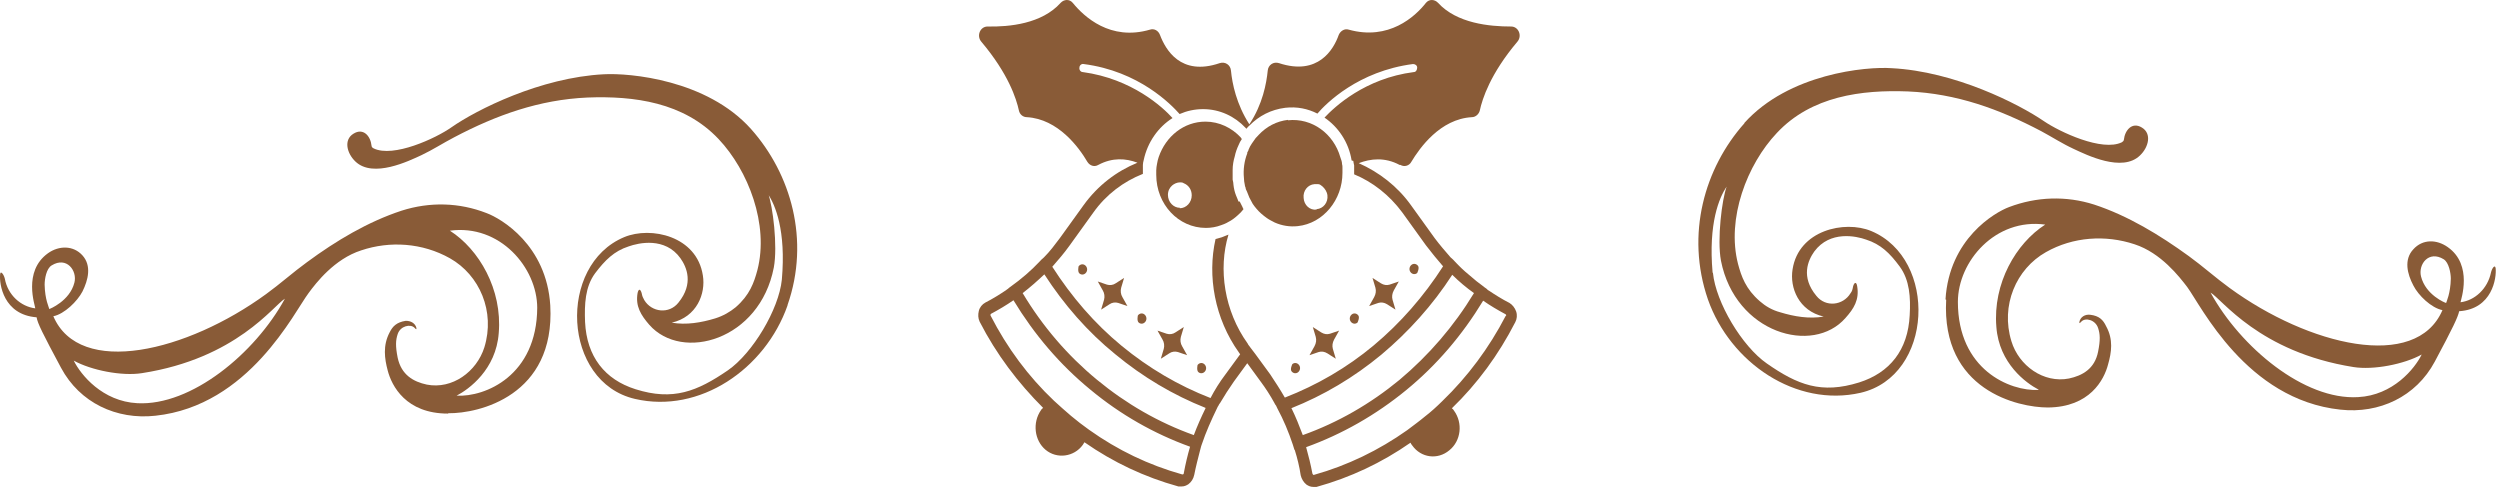 <svg width="368" height="72" viewBox="0 0 368 72" fill="none" xmlns="http://www.w3.org/2000/svg">
<path d="M165.035 42.357L165.465 40.91L164.236 41.699C163.868 41.962 163.376 42.028 162.946 41.897L161.594 41.436L162.331 42.751C162.577 43.145 162.639 43.671 162.516 44.131L162.085 45.578L163.315 44.789C163.683 44.526 164.175 44.46 164.605 44.592L165.957 45.052L165.22 43.737C164.974 43.343 164.912 42.817 165.035 42.357Z" fill="#895B37"/>
<path d="M173.824 49.587L174.255 48.14L173.025 48.929C172.657 49.192 172.165 49.258 171.735 49.126L170.383 48.666L171.12 49.981C171.366 50.375 171.428 50.901 171.305 51.361L170.874 52.807L172.104 52.019C172.472 51.756 172.964 51.69 173.394 51.821L174.746 52.282L174.009 50.967C173.763 50.572 173.701 50.047 173.824 49.587Z" fill="#895B37"/>
<path d="M158.77 39.201C158.77 39.201 158.585 39.99 158.893 40.253C159.2 40.516 159.63 40.45 159.876 40.121C160.122 39.793 160.06 39.333 159.753 39.069C159.446 38.807 159.016 38.872 158.77 39.201Z" fill="#895B37"/>
<path d="M167.496 46.432C167.496 46.432 167.312 47.221 167.619 47.483C167.926 47.746 168.357 47.681 168.602 47.352C168.848 47.023 168.787 46.563 168.48 46.3C168.172 46.037 167.742 46.103 167.496 46.432Z" fill="#895B37"/>
<path d="M176.283 53.728C176.283 53.728 176.099 54.517 176.406 54.78C176.714 55.043 177.144 54.977 177.39 54.649C177.635 54.32 177.574 53.86 177.267 53.597C176.959 53.334 176.529 53.4 176.283 53.728Z" fill="#895B37"/>
<path d="M201.541 45.052L202.893 44.592C203.323 44.46 203.753 44.526 204.184 44.789L205.413 45.578L204.983 44.131C204.86 43.671 204.921 43.211 205.167 42.751L205.904 41.436L204.552 41.897C204.122 42.028 203.692 41.962 203.262 41.699L202.033 40.91L202.463 42.357C202.586 42.817 202.524 43.277 202.278 43.737L201.541 45.052Z" fill="#895B37"/>
<path d="M197.119 48.666L195.767 49.126C195.337 49.258 194.907 49.192 194.477 48.929L193.248 48.14L193.678 49.587C193.801 50.047 193.739 50.507 193.493 50.967L192.756 52.282L194.108 51.821C194.538 51.69 194.968 51.756 195.398 52.019L196.628 52.807L196.197 51.361C196.074 50.901 196.136 50.441 196.382 49.981L197.119 48.666Z" fill="#895B37"/>
<path d="M208.61 40.187C208.61 40.187 208.978 39.464 208.733 39.135C208.487 38.806 208.056 38.741 207.749 39.004C207.442 39.267 207.38 39.727 207.626 40.055C207.872 40.384 208.302 40.45 208.61 40.187Z" fill="#895B37"/>
<path d="M199.822 47.483C199.822 47.483 200.191 46.76 199.945 46.432C199.7 46.103 199.269 46.037 198.962 46.3C198.655 46.563 198.593 47.023 198.839 47.352C199.085 47.681 199.515 47.746 199.822 47.483Z" fill="#895B37"/>
<path d="M190.235 53.597C190.235 53.597 189.866 54.32 190.112 54.649C190.358 54.977 190.788 55.043 191.095 54.78C191.402 54.517 191.464 54.057 191.218 53.728C190.972 53.4 190.542 53.334 190.235 53.597Z" fill="#895B37"/>
<path d="M206.151 24.28C206.704 24.609 207.442 24.411 207.749 23.82C208.978 21.782 211.99 17.51 216.66 17.247C217.213 17.247 217.705 16.787 217.828 16.261C218.197 14.552 219.364 10.871 223.359 6.138C224.097 5.284 223.543 3.903 222.437 3.903C219.242 3.903 214.448 3.443 211.682 0.419C211.191 -0.106 210.392 -0.172 209.9 0.419C208.302 2.457 204.431 6.007 198.531 4.363C197.916 4.166 197.302 4.56 197.056 5.152C196.318 7.255 194.045 11.199 188.268 9.293C187.469 9.03 186.67 9.556 186.608 10.411C186.424 12.251 185.871 15.34 183.904 18.298C181.999 15.34 181.385 12.317 181.2 10.411C181.139 9.556 180.34 9.03 179.541 9.293C173.764 11.265 171.552 7.255 170.753 5.152C170.507 4.495 169.892 4.166 169.278 4.363C163.439 6.072 159.568 2.457 157.908 0.419C157.417 -0.172 156.618 -0.106 156.126 0.419C153.361 3.509 148.567 3.969 145.371 3.903C144.265 3.903 143.712 5.284 144.449 6.138C148.444 10.871 149.612 14.552 149.981 16.261C150.103 16.852 150.595 17.247 151.148 17.247C155.757 17.51 158.83 21.716 160.059 23.82C160.428 24.411 161.104 24.609 161.657 24.28C163.747 23.163 165.713 23.294 167.434 23.951C164.361 25.2 161.596 27.303 159.506 30.196L156.003 35.06C155.266 36.046 154.528 37.032 153.668 37.886L153.299 38.215C153.299 38.215 153.115 38.412 153.053 38.478C151.763 39.858 150.288 41.107 148.813 42.159C148.628 42.29 148.444 42.422 148.321 42.553C148.26 42.553 148.198 42.619 148.137 42.685C147.154 43.342 146.109 43.999 145.064 44.525C144.572 44.788 144.204 45.248 144.081 45.774C143.958 46.3 143.958 46.826 144.204 47.352C146.662 52.15 149.858 56.357 153.545 60.038C153.422 60.169 153.299 60.235 153.238 60.366C151.947 62.207 152.254 64.836 153.914 66.216C155.573 67.597 158.093 67.268 159.383 65.493C159.445 65.362 159.568 65.231 159.629 65.099C163.87 68.057 168.479 70.226 173.457 71.606C173.641 71.606 173.764 71.606 173.948 71.606C174.317 71.606 174.624 71.475 174.932 71.278C175.362 70.949 175.669 70.489 175.792 69.897C176.038 68.649 176.345 67.465 176.652 66.282L176.775 65.822C176.775 65.822 176.837 65.559 176.898 65.428C177.513 63.587 178.312 61.812 179.172 60.038C179.234 59.906 179.295 59.775 179.357 59.709C179.418 59.578 179.479 59.446 179.602 59.315C180.217 58.263 180.893 57.211 181.63 56.16L183.597 53.465L185.564 56.16C186.301 57.146 186.977 58.197 187.592 59.315C187.653 59.446 187.715 59.578 187.837 59.709C187.899 59.841 187.96 59.972 188.022 60.103C188.944 61.812 189.681 63.587 190.296 65.428C190.357 65.625 190.419 65.822 190.48 66.019C190.48 66.085 190.542 66.216 190.603 66.282C190.972 67.465 191.279 68.714 191.463 69.963C191.586 70.489 191.894 71.015 192.324 71.344C192.631 71.541 192.938 71.672 193.307 71.672C193.491 71.672 193.614 71.672 193.799 71.672C198.777 70.292 203.386 68.123 207.626 65.165C207.688 65.296 207.749 65.428 207.872 65.559C209.163 67.4 211.621 67.728 213.342 66.282C215.063 64.902 215.37 62.273 214.018 60.432C213.956 60.301 213.833 60.169 213.71 60.103C217.459 56.488 220.594 52.216 223.052 47.417C223.298 46.957 223.359 46.366 223.175 45.84C222.99 45.314 222.622 44.854 222.191 44.591C221.147 44.065 220.102 43.408 219.119 42.75C219.057 42.75 218.934 42.619 218.873 42.553C218.75 42.422 218.566 42.356 218.443 42.225C217.705 41.699 216.968 41.107 216.23 40.45C215.493 39.858 214.817 39.201 214.141 38.478C214.079 38.412 213.956 38.281 213.895 38.215L213.526 37.886C212.727 36.966 211.928 36.046 211.191 35.06L207.688 30.196C205.66 27.369 202.956 25.332 200.006 24.017C201.727 23.36 203.816 23.097 206.028 24.28H206.151ZM174.01 69.832C169.093 68.451 164.546 66.282 160.305 63.259C159.383 62.601 158.523 61.944 157.663 61.221C156.802 60.498 155.942 59.709 155.143 58.986C151.394 55.437 148.26 51.23 145.801 46.431C145.801 46.431 145.801 46.366 145.801 46.3C145.801 46.3 145.863 46.168 145.924 46.168C147.031 45.577 148.137 44.919 149.182 44.197C152.254 49.258 156.003 53.662 160.489 57.343C164.914 61.024 169.892 63.85 175.177 65.756C174.809 67.005 174.501 68.32 174.256 69.635C174.256 69.7 174.256 69.766 174.133 69.832C174.133 69.832 174.071 69.832 174.01 69.832ZM177.451 60.103C176.837 61.352 176.222 62.733 175.731 64.047C170.568 62.207 165.775 59.446 161.473 55.897C157.171 52.347 153.484 48.075 150.534 43.145C151.64 42.29 152.685 41.37 153.729 40.384C156.618 44.854 160.121 48.863 164.177 52.15C168.233 55.502 172.658 58.132 177.451 60.038V60.103ZM221.638 46.497C219.18 51.23 216.046 55.437 212.297 59.052C211.498 59.841 210.638 60.629 209.777 61.287C208.917 62.01 207.995 62.667 207.135 63.324C202.956 66.282 198.346 68.517 193.43 69.897C193.43 69.897 193.369 69.897 193.307 69.897C193.307 69.897 193.246 69.832 193.184 69.7C192.938 68.386 192.631 67.137 192.262 65.822C197.548 63.916 202.525 61.09 207.012 57.408C211.498 53.727 215.247 49.324 218.32 44.262C219.364 44.985 220.471 45.643 221.577 46.234C221.577 46.234 221.7 46.3 221.7 46.366C221.7 46.366 221.7 46.431 221.7 46.497H221.638ZM190.05 60.103C194.843 58.197 199.268 55.568 203.324 52.216C207.319 48.863 210.884 44.919 213.772 40.45C214.755 41.436 215.861 42.356 216.968 43.145C214.018 48.009 210.33 52.282 206.028 55.897C201.727 59.446 196.933 62.207 191.771 64.047C191.279 62.733 190.726 61.352 190.111 60.103H190.05ZM199.207 23.688C199.207 23.688 199.268 24.148 199.33 24.346C199.33 24.346 199.33 24.346 199.33 24.411C199.33 24.477 199.33 24.609 199.33 24.674C199.33 25.003 199.33 25.332 199.33 25.66C202.034 26.778 204.492 28.684 206.397 31.247L209.9 36.111C210.699 37.163 211.56 38.215 212.42 39.201C209.593 43.605 206.151 47.549 202.218 50.835C198.285 54.122 193.86 56.685 189.128 58.526C188.452 57.343 187.715 56.225 186.977 55.108L184.765 52.084L184.212 51.361L183.72 50.704C183.72 50.704 183.72 50.638 183.658 50.572C180.217 45.774 179.295 39.595 180.831 34.534C180.524 34.666 180.155 34.797 179.848 34.928C179.541 34.994 179.234 35.126 178.926 35.191C177.697 40.647 178.803 46.892 182.368 51.887L182.552 52.15L180.34 55.174C179.541 56.225 178.803 57.408 178.189 58.592C173.457 56.751 169.093 54.188 165.099 50.901C161.104 47.614 157.724 43.671 154.897 39.267C155.757 38.281 156.618 37.295 157.417 36.177L160.92 31.313C162.825 28.618 165.406 26.712 168.233 25.595C168.233 25.266 168.233 24.937 168.233 24.608C168.233 24.543 168.233 24.411 168.233 24.28C168.233 24.017 168.294 23.82 168.356 23.557C168.909 20.928 170.507 18.693 172.596 17.378C171.183 15.8 166.635 11.594 159.383 10.608C159.076 10.608 158.83 10.279 158.892 9.95C158.892 9.622 159.199 9.359 159.506 9.425C167.68 10.476 172.412 15.406 173.641 16.787C174.686 16.326 175.854 16.064 177.083 16.064C179.541 16.064 181.753 17.115 183.351 18.824L183.474 18.956C183.474 18.956 183.72 18.627 183.904 18.495C185.318 17.049 187.1 16.129 189.19 15.866C190.91 15.669 192.508 15.998 193.922 16.721C195.212 15.209 199.944 10.476 207.995 9.425C208.302 9.425 208.61 9.622 208.61 9.95C208.61 10.279 208.425 10.608 208.118 10.608C200.928 11.528 196.441 15.735 194.966 17.312C196.994 18.693 198.531 20.928 198.961 23.623L199.207 23.688Z" fill="#895B37"/>
<path d="M182.306 29.67C182.306 29.67 182.06 29.013 181.937 28.75C181.753 28.29 181.63 27.764 181.569 27.238C181.569 26.975 181.507 26.712 181.446 26.45C181.446 26.318 181.446 26.187 181.446 26.055C181.446 25.661 181.446 25.332 181.446 25.003C181.446 24.346 181.569 23.623 181.753 23.032C181.876 22.44 182.06 21.914 182.306 21.388C182.429 21.06 182.613 20.731 182.798 20.468C182.736 20.402 182.675 20.271 182.613 20.205C181.323 18.825 179.479 17.904 177.451 17.904C174.255 17.904 171.613 20.074 170.568 23.097C170.445 23.426 170.384 23.755 170.322 24.083C170.261 24.412 170.199 24.741 170.199 25.069C170.199 25.069 170.199 25.201 170.199 25.266C170.199 25.398 170.199 25.595 170.199 25.727C170.199 30.065 173.456 33.549 177.512 33.549C178.25 33.549 179.049 33.417 179.725 33.154C180.094 33.023 180.462 32.891 180.77 32.694C181.323 32.431 181.814 32.037 182.245 31.642C182.552 31.379 182.798 31.116 183.044 30.788C183.044 30.722 182.921 30.656 182.921 30.525C182.798 30.262 182.613 29.933 182.49 29.67H182.306ZM173.702 30.591C172.719 30.591 171.92 29.736 171.92 28.684C171.92 28.093 172.166 27.633 172.535 27.304C172.842 27.041 173.272 26.844 173.702 26.844C173.887 26.844 174.071 26.844 174.255 26.975C174.931 27.238 175.423 27.896 175.423 28.75C175.423 29.802 174.624 30.656 173.641 30.656L173.702 30.591Z" fill="#895B37"/>
<path d="M189.62 17.641C187.899 17.839 186.424 18.627 185.257 19.876C185.134 20.008 184.949 20.205 184.827 20.336C184.642 20.599 184.458 20.862 184.273 21.125C184.089 21.388 183.905 21.717 183.782 22.045C183.782 22.177 183.659 22.308 183.597 22.44C183.597 22.44 183.597 22.506 183.597 22.571C183.167 23.689 182.983 24.938 183.106 26.186C183.106 26.581 183.167 26.844 183.229 27.172C183.229 27.304 183.29 27.501 183.352 27.633C183.352 27.83 183.474 28.027 183.536 28.158C183.659 28.487 183.782 28.75 183.905 29.079C184.089 29.407 184.212 29.67 184.396 29.999C184.581 30.262 184.765 30.525 184.949 30.722C185.38 31.248 185.933 31.708 186.486 32.102C186.855 32.365 187.285 32.562 187.653 32.76C188.698 33.22 189.866 33.417 191.034 33.285C194.782 32.891 197.609 29.407 197.609 25.463C197.609 25.398 197.609 25.266 197.609 25.135C197.609 25.003 197.609 24.806 197.609 24.675C197.609 24.477 197.609 24.346 197.548 24.149C197.548 23.82 197.425 23.491 197.302 23.163C196.319 19.679 193.123 17.313 189.559 17.707L189.62 17.641ZM193.799 30.853C192.816 30.985 191.955 30.196 191.894 29.144C191.771 28.093 192.509 27.172 193.492 27.107C193.676 27.107 193.861 27.107 194.045 27.107C194.291 27.107 194.475 27.304 194.659 27.435C195.028 27.764 195.335 28.224 195.397 28.75C195.52 29.802 194.782 30.722 193.799 30.788V30.853Z" fill="#895B37"/>
<path d="M256.774 18.096C263.325 10.826 274.704 9.772 278.448 10.036C287.758 10.51 297.166 15.304 300.861 17.833C303.176 19.414 309.432 22.364 312.338 20.942C312.535 20.784 312.585 20.784 312.634 20.573C312.782 19.15 313.865 17.886 315.294 18.782C316.772 19.677 316.279 21.679 314.998 22.891C312.388 25.42 307.117 22.786 305.294 21.943C303.57 21.152 302.043 20.151 300.467 19.308C294.26 16.042 288.004 13.776 280.862 13.46C274.015 13.197 266.626 14.145 261.552 19.572C257.168 24.208 254.114 32.164 255.838 38.855C256.331 40.699 256.971 42.543 259.04 44.334C259.877 45.072 260.862 45.651 262.045 45.967C264.114 46.6 266.33 46.968 268.448 46.6C264.754 45.757 263.424 42.332 263.867 39.645C264.754 33.902 271.502 32.374 275.443 34.008C285.295 38.117 284.605 55.346 273.867 57.822C264.409 59.982 254.705 53.449 251.405 44.071C248.104 34.482 250.912 24.735 256.774 18.149V18.096ZM252.144 40.172C252.587 44.545 256.429 50.973 260.074 53.502C264.606 56.663 268.104 58.032 273.67 56.294C278.152 54.871 280.862 51.552 281.108 46.389C281.256 43.807 281.108 41.226 279.63 39.224C278.152 37.221 276.822 35.957 274.704 35.272C273.226 34.745 269.384 33.902 267.069 37.011C266.133 38.328 265.049 40.752 267.365 43.544C268.744 45.282 271.305 44.966 272.389 43.175C272.635 42.859 272.685 42.648 272.783 42.121C272.98 41.489 273.276 41.489 273.374 42.121C273.719 44.123 272.882 45.441 271.65 46.81C266.872 52.29 255.444 49.076 253.326 38.381C252.735 35.219 253.473 29.319 254.163 27.475C253.079 29.055 251.454 32.849 252.094 40.119L252.144 40.172Z" fill="#895B37"/>
<path d="M286.378 44.072C286.92 35.168 293.619 31.269 295.737 30.479C299.777 28.951 304.112 28.793 308.249 30.11C313.224 31.743 317.904 34.588 322.19 37.697C324.16 39.119 326.229 40.963 328.199 42.386C339.824 50.868 355.637 54.714 359.528 45.652C357.903 45.336 355.981 43.492 355.243 42.017C354.356 40.331 353.814 38.224 355.243 36.696C356.622 35.168 358.691 35.221 360.316 36.38C364.06 39.014 362.237 44.124 362.188 44.493C364.306 44.23 366.178 42.491 366.671 40.12C366.818 39.488 367.262 38.856 367.36 39.488C367.508 40.911 366.868 45.494 361.991 45.81C361.794 46.706 361.104 48.181 358.395 53.239C355.637 58.402 350.218 60.931 344.504 60.299C330.662 58.824 324.012 45.02 321.943 42.228C320.81 40.752 318.101 37.222 314.21 35.958C309.924 34.536 305.146 34.852 301.156 37.117C296.772 39.593 294.457 44.967 296.082 50.236C297.166 53.819 300.811 56.453 304.555 55.715C306.525 55.294 308.348 54.293 308.84 51.764C309.185 50.025 309.136 49.182 308.84 48.287C308.446 47.075 306.969 46.706 306.377 47.338C306.082 47.654 306.082 47.602 306.082 47.391C306.23 46.653 306.919 46.232 307.707 46.337C308.988 46.495 309.579 47.075 310.023 48.023C311.106 49.973 310.811 51.869 310.318 53.608C309.727 55.926 307.609 59.93 301.452 59.983C297.067 59.983 285.738 57.454 286.477 44.124L286.378 44.072ZM360.76 41.016C360.76 40.173 360.464 38.645 359.725 38.171C357.509 36.801 355.932 38.908 356.376 40.7C357.065 43.44 359.971 44.599 360.07 44.599C360.119 44.388 360.71 43.229 360.76 41.016ZM347.115 58.455C352.238 58.192 355.44 54.293 356.474 52.185C353.913 53.608 349.381 54.504 346.425 54.029C332.534 51.817 327.066 44.019 325.391 43.071C329.825 51.132 339.184 58.929 347.115 58.455ZM300.072 57.349C298.25 56.4 294.26 53.502 293.866 48.129C293.324 41.701 296.772 35.8 301.057 33.06C293.718 32.059 288.201 38.487 288.201 44.441C288.201 54.398 295.836 57.612 300.072 57.401V57.349Z" fill="#895B37"/>
<path d="M115.923 44.968C112.623 54.346 102.968 60.932 93.461 58.719C82.772 56.243 82.033 39.014 91.885 34.905C95.826 33.272 102.574 34.747 103.461 40.542C103.904 43.229 102.574 46.654 98.879 47.497C100.998 47.866 103.214 47.497 105.283 46.865C106.465 46.496 107.451 45.916 108.288 45.231C110.357 43.44 110.997 41.596 111.49 39.752C113.214 33.061 110.16 25.105 105.776 20.469C100.653 15.042 93.313 14.094 86.466 14.357C79.373 14.674 73.068 16.939 66.861 20.206C65.236 21.049 63.709 22.05 62.034 22.84C60.211 23.683 54.94 26.264 52.33 23.788C51.049 22.576 50.556 20.574 52.034 19.679C53.463 18.783 54.546 19.995 54.694 21.47C54.743 21.733 54.793 21.681 54.99 21.839C57.896 23.261 64.152 20.364 66.467 18.73C70.161 16.149 79.57 11.407 88.88 10.933C92.673 10.722 104.052 11.723 110.554 18.994C116.416 25.579 119.273 35.326 115.923 44.915V44.968ZM113.066 28.477C113.756 30.321 114.495 36.222 113.904 39.383C111.835 50.078 100.407 53.292 95.579 47.813C94.348 46.391 93.51 45.073 93.855 43.124C94.003 42.492 94.249 42.492 94.446 43.124C94.545 43.651 94.643 43.809 94.84 44.178C95.924 45.969 98.486 46.285 99.865 44.547C102.131 41.754 101.096 39.331 100.16 38.013C97.894 34.852 94.003 35.748 92.525 36.275C90.407 36.96 89.077 38.277 87.599 40.226C86.121 42.228 86.023 44.81 86.121 47.392C86.368 52.502 89.028 55.874 93.56 57.297C99.077 59.035 102.623 57.613 107.155 54.504C110.8 51.975 114.642 45.547 115.086 41.175C115.726 33.904 114.101 30.11 113.017 28.53L113.066 28.477Z" fill="#895B37"/>
<path d="M65.927 60.879C59.77 60.879 57.652 56.822 57.061 54.504C56.617 52.818 56.322 50.869 57.356 48.92C57.8 48.024 58.391 47.444 59.671 47.234C60.46 47.181 61.149 47.602 61.297 48.287C61.297 48.498 61.297 48.551 61.001 48.235C60.41 47.655 58.932 47.971 58.538 49.183C58.243 50.079 58.194 50.922 58.538 52.66C59.08 55.189 60.854 56.19 62.824 56.612C66.568 57.349 70.164 54.715 71.297 51.132C72.922 45.864 70.607 40.49 66.223 38.014C62.184 35.748 57.406 35.432 53.169 36.855C49.228 38.119 46.519 41.649 45.435 43.124C43.317 45.916 36.667 59.72 22.875 61.195C17.161 61.828 11.742 59.299 8.984 54.136C6.274 49.078 5.536 47.602 5.388 46.707C0.511 46.338 -0.129 41.807 0.019 40.384C0.068 39.752 0.56 40.384 0.708 41.017C1.151 43.44 3.073 45.126 5.191 45.39C5.191 45.021 3.319 39.963 7.063 37.276C8.688 36.117 10.806 36.117 12.136 37.592C13.516 39.12 12.974 41.227 12.136 42.913C11.397 44.336 9.476 46.233 7.851 46.549C11.742 55.611 27.554 51.765 39.18 43.282C41.15 41.86 43.219 40.016 45.189 38.593C49.475 35.432 54.154 32.64 59.13 31.006C63.267 29.689 67.602 29.794 71.641 31.375C73.76 32.165 80.459 36.064 81.001 44.968C81.74 58.298 70.41 60.879 66.026 60.827L65.927 60.879ZM7.26 45.495C7.26 45.495 10.264 44.336 10.954 41.596C11.397 39.858 9.821 37.697 7.604 39.067C6.816 39.541 6.57 41.069 6.57 41.912C6.619 44.125 7.21 45.231 7.26 45.495ZM41.938 43.967C40.263 44.968 34.795 52.766 20.904 54.926C17.949 55.4 13.417 54.504 10.856 53.082C11.89 55.189 15.092 59.088 20.215 59.351C28.145 59.773 37.554 52.028 41.938 43.967ZM79.08 45.337C79.08 39.383 73.562 32.956 66.223 33.957C70.508 36.696 73.957 42.597 73.415 49.025C73.021 54.399 69.031 57.297 67.208 58.245C71.444 58.456 79.03 55.295 79.08 45.284V45.337Z" fill="#895B37"/>
</svg>
